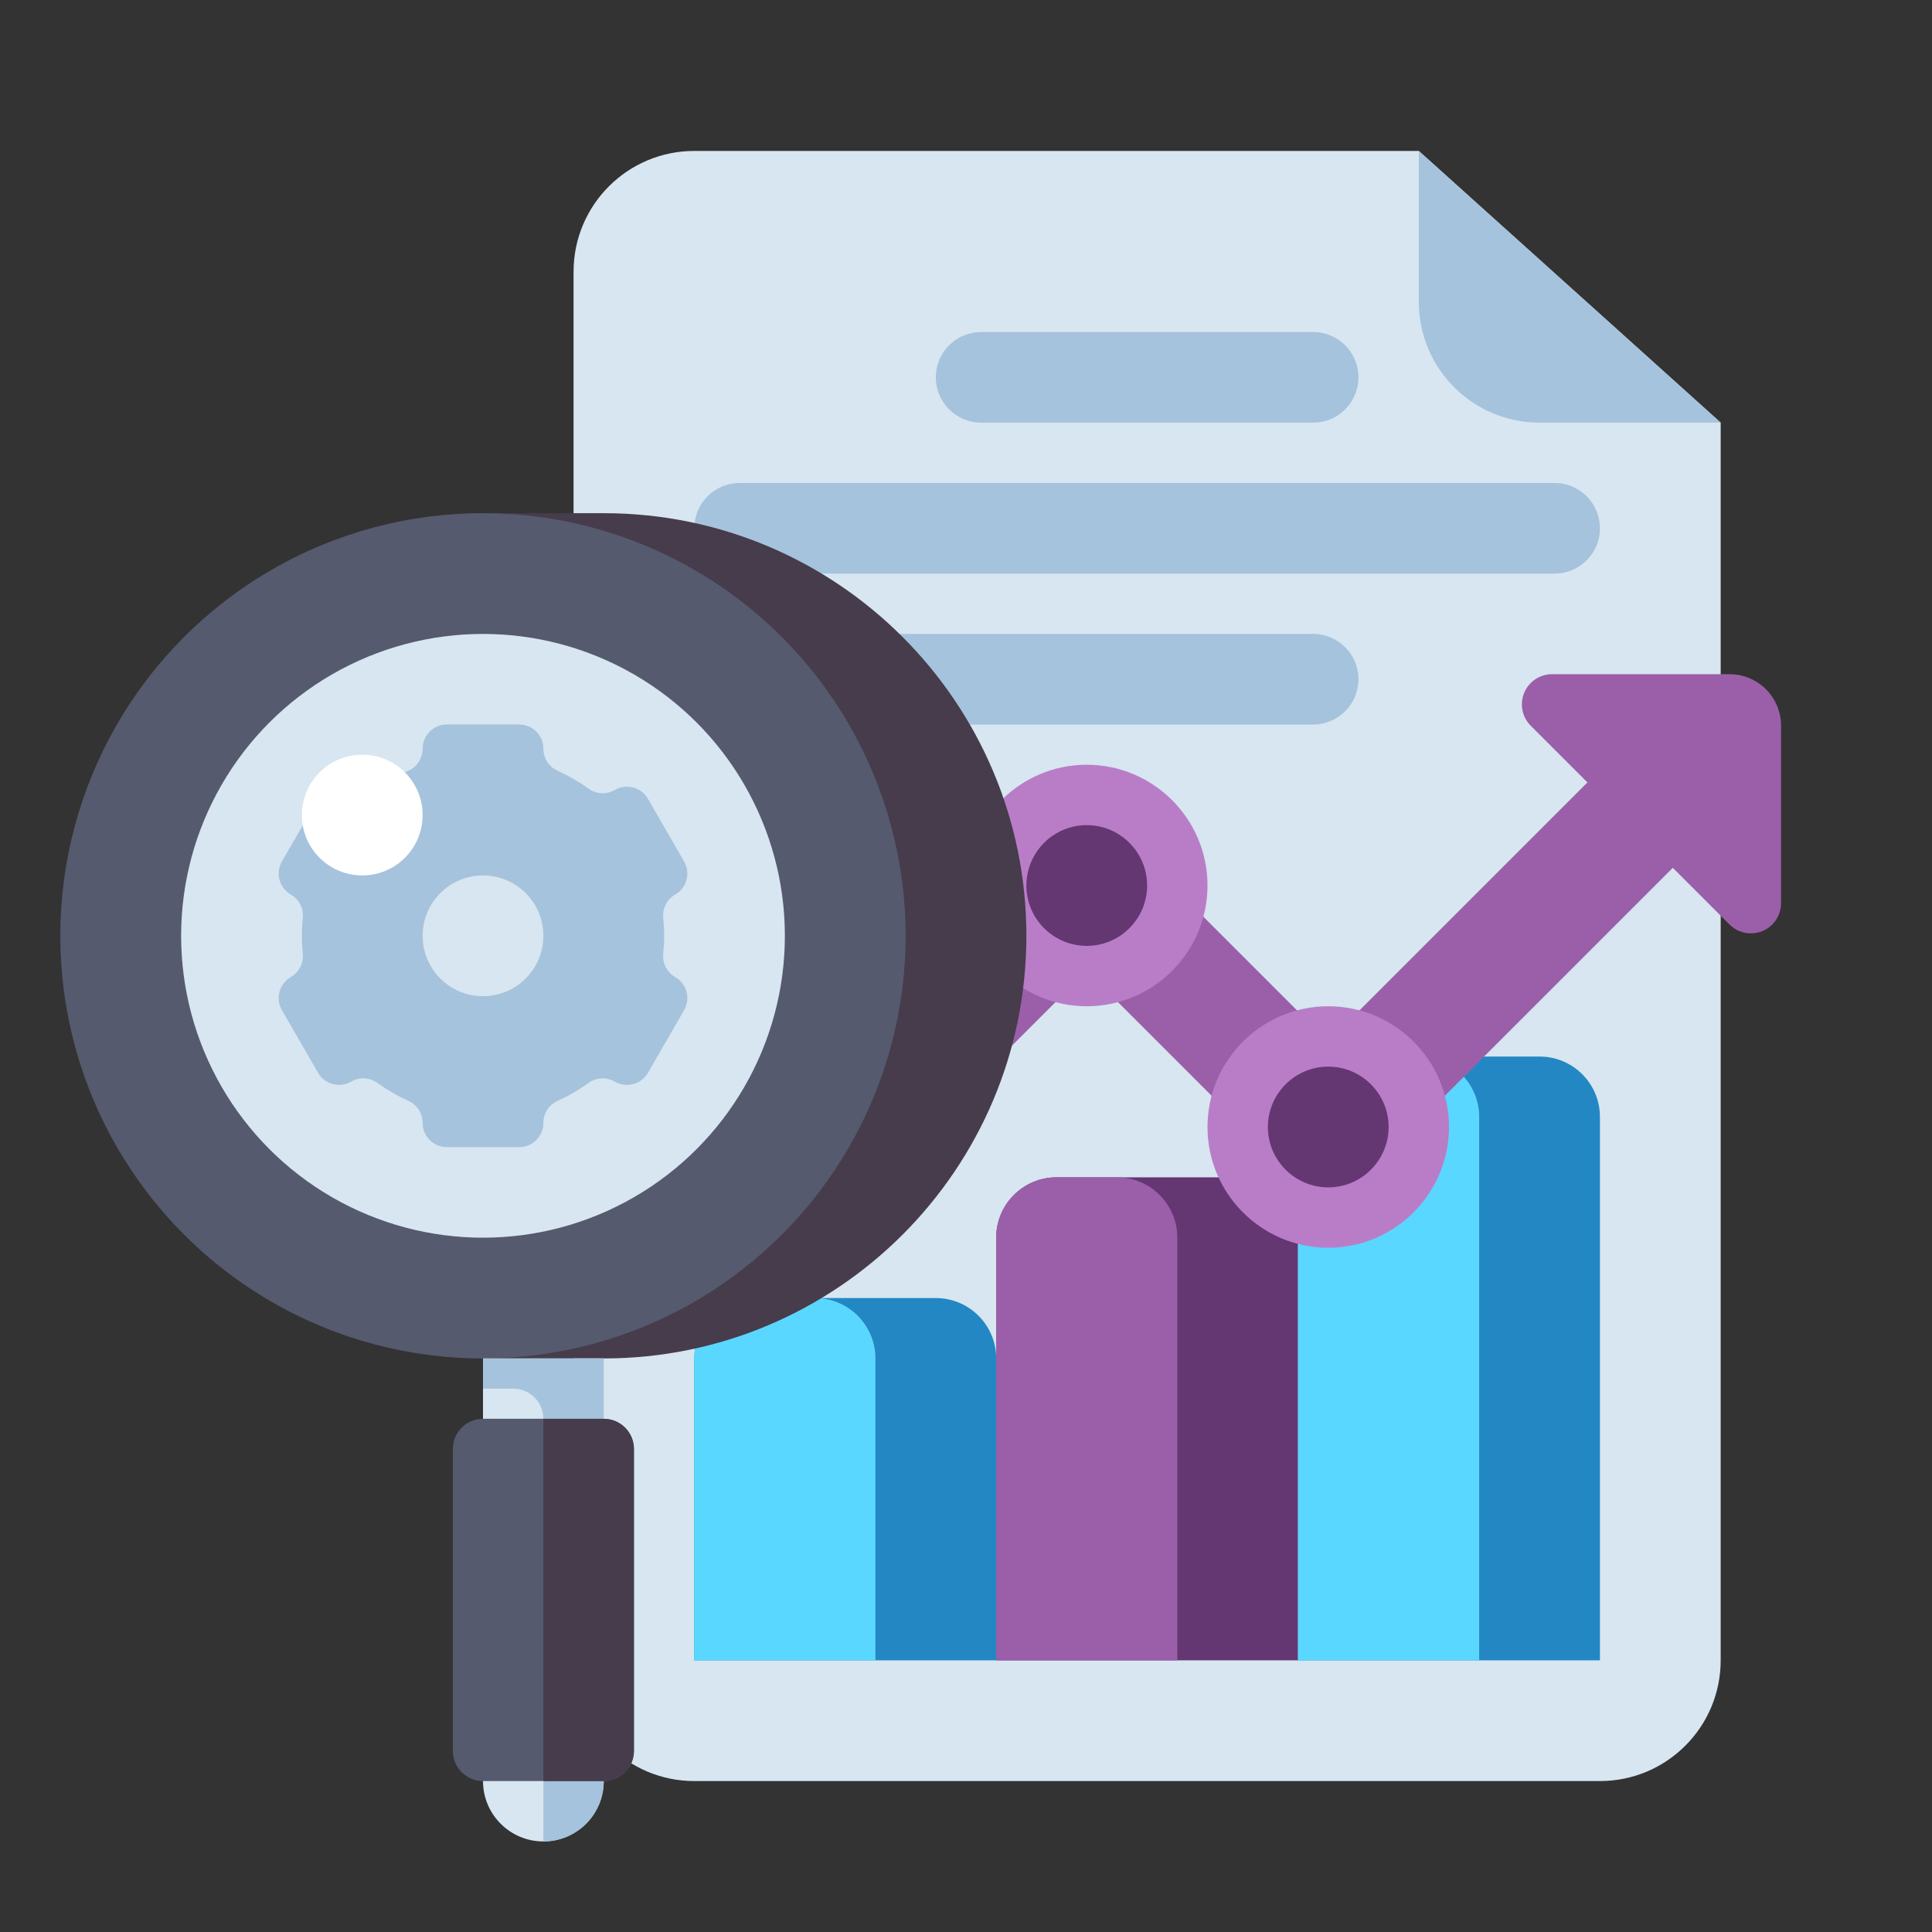 <svg id="Layer_1" enable-background="new 0 0 512 512" height="512" viewBox="0 0 512 512" width="512" xmlns="http://www.w3.org/2000/svg"><rect x="0" y="0" width="512" height="512" fill="#333333" stroke="none"/><g><g><path d="m424 472h-240c-17.673 0-32-14.327-32-32v-368c0-17.673 14.327-32 32-32h192l80 72v328c0 17.673-14.327 32-32 32z" fill="#d7e6f0"/></g><g><path d="m376 40v40c0 17.673 14.327 32 32 32h48z" fill="#a5c3dc"/></g><g><path d="m348 88h-88c-6.627 0-12 5.373-12 12 0 6.627 5.373 12 12 12h88c6.627 0 12-5.373 12-12 0-6.627-5.373-12-12-12z" fill="#a5c3dc"/></g><g><path d="m412 128h-216c-6.627 0-12 5.373-12 12 0 6.627 5.373 12 12 12h216c6.627 0 12-5.373 12-12 0-6.627-5.373-12-12-12z" fill="#a5c3dc"/></g><g><path d="m348 168h-152c-6.627 0-12 5.373-12 12 0 6.627 5.373 12 12 12h152c6.627 0 12-5.373 12-12 0-6.627-5.373-12-12-12z" fill="#a5c3dc"/></g><g><path d="m264 440h-80v-80c0-8.837 7.163-16 16-16h48c8.837 0 16 7.163 16 16z" fill="#2387c3"/></g><g><path d="m232 440h-48v-80c0-8.837 7.163-16 16-16h16c8.837 0 16 7.163 16 16z" fill="#5ad7ff"/></g><g><path d="m344 440h-80v-112c0-8.837 7.163-16 16-16h48c8.837 0 16 7.163 16 16z" fill="#643773"/></g><g><path d="m312 440h-48v-112c0-8.837 7.163-16 16-16h16c8.837 0 16 7.163 16 16z" fill="#9b5faa"/></g><g><path d="m424 440h-80v-144c0-8.837 7.163-16 16-16h48c8.837 0 16 7.163 16 16z" fill="#2387c3"/></g><g><path d="m392 440h-48v-144c0-8.837 7.163-16 16-16h16c8.837 0 16 7.163 16 16z" fill="#5ad7ff"/></g><g><path d="m468 182.667c-2.561-2.561-6.035-4-9.657-4h-47.03c-2.122 0-4.156.843-5.657 2.343-3.124 3.124-3.124 8.189 0 11.313l15.03 15.03-68.686 68.686-52.687-52.687c-6.248-6.248-16.379-6.248-22.627 0l-64 64c-6.249 6.249-6.249 16.379 0 22.628 6.248 6.248 16.379 6.248 22.627 0l52.687-52.686 52.687 52.687c3.124 3.124 7.219 4.686 11.313 4.686s8.189-1.562 11.313-4.686l80-80 15.03 15.029c3.124 3.124 8.189 3.124 11.313 0 1.5-1.5 2.343-3.535 2.343-5.657v-47.03c.001-3.621-1.438-7.095-3.999-9.656z" fill="#9b5faa"/><g><g><circle cx="288" cy="234.667" fill="#643773" r="24"/></g><g><path d="m288 266.667c-17.645 0-32-14.355-32-32s14.355-32 32-32 32 14.355 32 32-14.355 32-32 32zm0-48c-8.822 0-16 7.178-16 16s7.178 16 16 16 16-7.178 16-16-7.178-16-16-16z" fill="#b97dc8"/></g></g><g><g><circle cx="352" cy="298.667" fill="#643773" r="24"/></g><g><path d="m352 330.667c-17.645 0-32-14.355-32-32s14.355-32 32-32 32 14.355 32 32-14.355 32-32 32zm0-48c-8.822 0-16 7.178-16 16s7.178 16 16 16 16-7.178 16-16-7.178-16-16-16z" fill="#b97dc8"/></g></g></g><g><g><circle cx="144" cy="472" fill="#d7e6f0" r="16"/></g><g><path d="m144 456v32c8.837 0 16-7.163 16-16s-7.163-16-16-16z" fill="#a5c3dc"/></g><g><path d="m160 360h-32c-61.856 0-112-50.144-112-112 0-61.856 50.144-112 112-112h32c61.856 0 112 50.144 112 112 0 61.856-50.144 112-112 112z" fill="#463c4b"/></g><g><circle cx="128" cy="248" fill="#555a6e" r="112"/></g><g><circle cx="128" cy="248" fill="#d7e6f0" r="80"/></g><g><path d="m176 248c0-1.611-.083-3.203-.242-4.772-.253-2.497 1.001-4.904 3.175-6.159l.006-.003c3.07-1.773 4.122-5.698 2.35-8.769l-9.581-16.595c-1.773-3.07-5.698-4.122-8.769-2.35l-.01.006c-2.173 1.254-4.884 1.137-6.92-.329-2.58-1.859-5.352-3.467-8.281-4.79-2.28-1.03-3.728-3.319-3.728-5.821 0-3.545-2.874-6.419-6.419-6.419h-19.162c-3.545 0-6.419 2.874-6.419 6.419 0 2.502-1.447 4.791-3.728 5.821-2.929 1.323-5.701 2.931-8.281 4.79-2.036 1.466-4.747 1.584-6.92.329l-.01-.006c-3.07-1.773-6.996-.721-8.769 2.35l-9.581 16.595c-1.773 3.07-.721 6.996 2.35 8.769l.006.003c2.174 1.255 3.427 3.662 3.175 6.159-.159 1.569-.242 3.161-.242 4.772s.083 3.203.242 4.772c.253 2.497-1.001 4.904-3.175 6.159l-.006.003c-3.07 1.773-4.122 5.698-2.35 8.769l9.581 16.595c1.773 3.07 5.698 4.122 8.769 2.35l.01-.006c2.173-1.254 4.884-1.137 6.92.329 2.58 1.859 5.352 3.467 8.281 4.79 2.28 1.03 3.728 3.319 3.728 5.821 0 3.545 2.874 6.419 6.419 6.419h19.162c3.545 0 6.419-2.874 6.419-6.419 0-2.502 1.447-4.791 3.728-5.821 2.929-1.323 5.701-2.931 8.281-4.79 2.036-1.466 4.747-1.583 6.92-.329l.01.006c3.07 1.773 6.996.721 8.769-2.35l9.581-16.595c1.773-3.07.721-6.996-2.35-8.769l-.006-.003c-2.174-1.255-3.427-3.662-3.175-6.159.159-1.569.242-3.161.242-4.772z" fill="#a5c3dc"/></g><g><circle cx="128" cy="248" fill="#d7e6f0" r="16"/></g><g><circle cx="96" cy="216" fill="#fff" r="16"/></g><g><path d="m128 360h32v16h-32z" fill="#d7e6f0"/></g><g><path d="m128 360v8h8c4.418 0 8 3.582 8 8h16v-16z" fill="#a5c3dc"/></g><g><path d="m160 472h-32c-4.418 0-8-3.582-8-8v-80c0-4.418 3.582-8 8-8h32c4.418 0 8 3.582 8 8v80c0 4.418-3.582 8-8 8z" fill="#555a6e"/></g><g><path d="m160 472h-16v-96h16c4.418 0 8 3.582 8 8v80c0 4.418-3.582 8-8 8z" fill="#463c4b"/></g></g></g></svg>